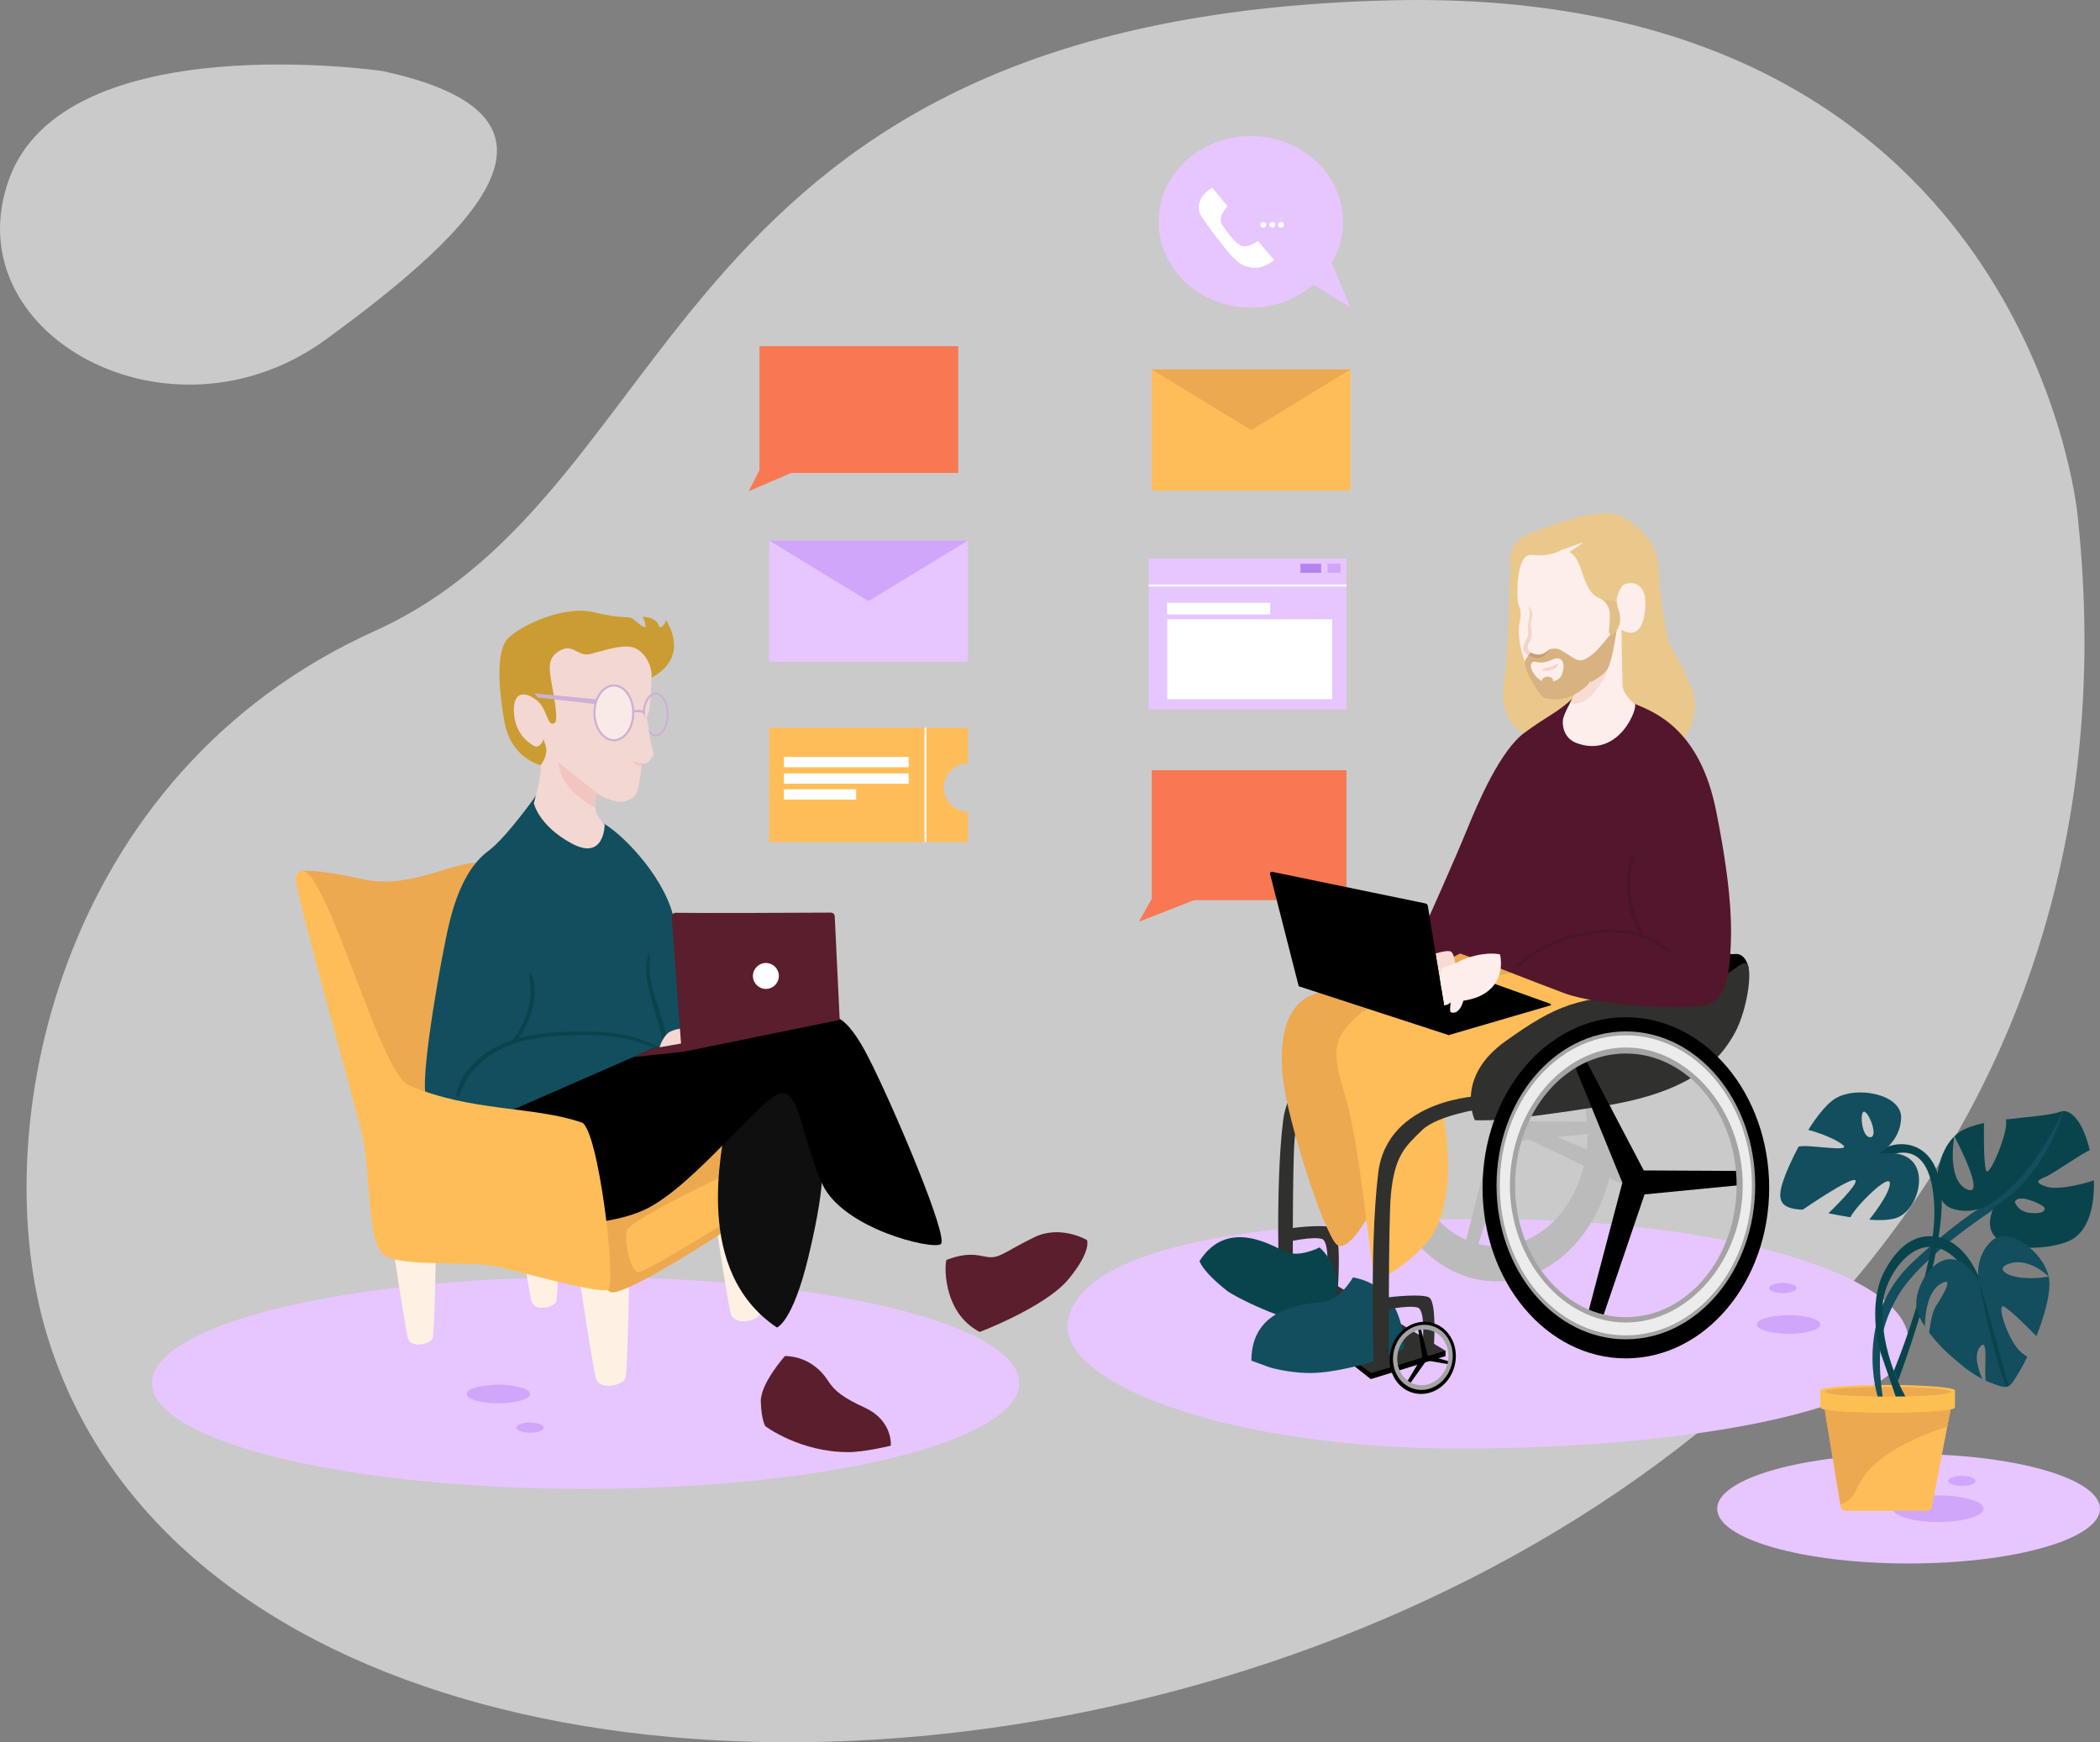 <?xml version="1.0" encoding="UTF-8"?>
<svg id="Layer_1" data-name="Layer 1" xmlns="http://www.w3.org/2000/svg" viewBox="0 0 1077.13 893.73">
  <rect x="0" y="0" width="1077.13" height="893.73" fill="#808080" stroke="none"/>
  <defs>
    <style>
      .cls-1 {
        fill: #f4d3ca;
      }

      .cls-2 {
        fill: #f87854;
      }

      .cls-3 {
        fill: #f8dcd4;
      }

      .cls-4 {
        fill: #eca950;
      }

      .cls-5 {
        fill: #eac88b;
      }

      .cls-6 {
        fill: #f3c5c1;
      }

      .cls-7 {
        fill: #fbbf52;
      }

      .cls-8 {
        fill: #e7c5ff;
      }

      .cls-9 {
        fill: #edeced;
      }

      .cls-10 {
        fill: #f3d7d2;
      }

      .cls-11, .cls-12, .cls-13, .cls-14 {
        fill: #fff;
      }

      .cls-15 {
        fill: #ffbd59;
      }

      .cls-16, .cls-17 {
        fill: #fef0e2;
      }

      .cls-18 {
        fill: #fdedeb;
      }

      .cls-19 {
        fill: #c39f73;
      }

      .cls-20 {
        fill: #30302f;
      }

      .cls-21 {
        fill: #d8b281;
      }

      .cls-22 {
        fill: #b384ef;
      }

      .cls-23 {
        fill: #bbb;
      }

      .cls-24 {
        fill: #a4a4a4;
      }

      .cls-25 {
        fill: #ccb0d5;
      }

      .cls-26 {
        fill: #ca9c33;
      }

      .cls-27 {
        fill: #d0a6fb;
      }

      .cls-28 {
        fill: #e2bf88;
      }

      .cls-29 {
        fill: #124e5d;
      }

      .cls-30 {
        fill: #0f0f0f;
      }

      .cls-31 {
        fill: #09444c;
      }

      .cls-32 {
        fill: #5a1e2d;
      }

      .cls-33 {
        fill: #48152a;
      }

      .cls-34 {
        fill: #53162d;
      }

      .cls-17, .cls-12 {
        stroke: #fff;
      }

      .cls-17, .cls-12, .cls-13, .cls-35 {
        stroke-miterlimit: 10;
      }

      .cls-13 {
        opacity: .47;
      }

      .cls-13, .cls-35 {
        stroke: #ccb0d5;
      }

      .cls-35 {
        fill: none;
      }

      .cls-14 {
        opacity: .58;
      }
    </style>
  </defs>
  <path class="cls-14" d="m1065.53,263.42S1039.4-8.12,712.32.19C337.84,9.7,354.36,250.46,192.13,323.72,29.9,396.98-8.3,579.54,24.3,685.44c118.84,386.05,1112.27,229.87,1041.24-422.02Z"/>
  <ellipse class="cls-8" cx="300.37" cy="709.43" rx="222.44" ry="54.35"/>
  <ellipse class="cls-8" cx="978.95" cy="773.92" rx="98.18" ry="28.1"/>
  <path class="cls-8" d="m978.95,688.05c0,34.65-111.42,55.02-230.39,55.02s-209.23-34.18-200.45-67.42c9.56-36.2,96.45-50.34,215.42-50.34s215.42,28.09,215.42,62.74Z"/>
  <g>
    <path class="cls-15" d="m484.07,403.98c0,6.84,5.55,12.38,12.39,12.38v15.66h-101.95v-58.73h101.95v18.3c-6.84,0-12.39,5.55-12.39,12.39Z"/>
    <rect class="cls-11" x="402.11" y="388.27" width="63.96" height="5.28"/>
    <rect class="cls-11" x="402.11" y="396.74" width="63.96" height="5.28"/>
    <rect class="cls-11" x="402.11" y="404.88" width="37.02" height="5.28"/>
    <line class="cls-17" x1="474.71" y1="373.29" x2="474.71" y2="432.02"/>
  </g>
  <rect class="cls-2" x="389.55" y="177.56" width="101.95" height="65.05"/>
  <rect class="cls-8" x="394.51" y="277.28" width="101.95" height="62.17"/>
  <ellipse class="cls-8" cx="641.57" cy="113.75" rx="47.3" ry="44.02"/>
  <path class="cls-11" d="m621.81,96.25l7.77,9.58s-5.5,5.55-2.67,9.54c2.83,3.99,6.31,9.19,9.78,10.67,3.47,1.48,8.43-2.51,8.43-2.51l8.36,9.74s-4.81,4.76-11.06,4.06c-6.3-.7-7.77-3.6-10.06-5.43s-15.59-19.42-16.77-21.99c-1.18-2.57-1.9-8.68,6.21-13.66Z"/>
  <circle class="cls-11" cx="647.97" cy="115.32" r="1.5"/>
  <circle class="cls-11" cx="652.59" cy="115.32" r="1.5"/>
  <circle class="cls-11" cx="657.05" cy="115.32" r="1.5"/>
  <polygon class="cls-2" points="398.73 223.46 383.97 252.01 407.31 241.96 398.73 223.46"/>
  <rect class="cls-2" x="590.75" y="395.1" width="99.88" height="66.64"/>
  <polygon class="cls-2" points="614.07 461.13 584.15 472.83 596.57 450.66 614.07 461.13"/>
  <polygon class="cls-27" points="394.51 277.28 445.48 308.37 496.46 277.28 394.51 277.28"/>
  <rect class="cls-15" x="590.75" y="189.52" width="101.95" height="62.17"/>
  <polygon class="cls-4" points="590.75 189.52 641.72 220.61 692.7 189.52 590.75 189.52"/>
  <polygon class="cls-8" points="658.88 136.83 692.7 157.77 677.54 121.69 658.88 136.83"/>
  <g>
    <rect class="cls-8" x="589.18" y="286.43" width="101.45" height="77.45"/>
    <line class="cls-12" x1="690.63" y1="300.34" x2="589.18" y2="300.34"/>
    <rect class="cls-22" x="667" y="289.19" width="10.64" height="4.64"/>
    <rect class="cls-11" x="598.65" y="309.23" width="52.9" height="5.98"/>
    <rect class="cls-11" x="598.71" y="317.69" width="84.62" height="41.01"/>
    <rect class="cls-27" x="680.95" y="289.19" width="6.67" height="4.64"/>
  </g>
  <polyline points="691.93 698.59 703.09 707.43 741.43 695.65 741.43 692.87"/>
  <path class="cls-20" d="m706.29,539.89s-43.93.9-48.14,34.76-1.91,88.68-1.91,88.68l6.88-2.09s-.29-64.83.93-76.98c1.74-17.29,6.36-21.41,14.64-29.07,7.16-6.63,27.6-9.51,27.6-9.51v-5.78Z"/>
  <g>
    <polygon class="cls-23" points="744.63 525.94 766.12 580.49 751.56 637.82 757.45 640.6 775.48 585.62 815.7 581.56 815.7 575.35 775.14 575.14 748.61 522.73 744.63 525.94"/>
    <path class="cls-23" d="m767.59,508.18c-33.36,0-60.4,33.38-60.4,74.56s27.04,74.55,60.4,74.55,60.41-33.37,60.41-74.55-27.05-74.56-60.41-74.56Zm0,138.41c-28.58,0-51.74-28.58-51.74-63.85s23.16-63.86,51.74-63.86,51.75,28.59,51.75,63.86-23.17,63.85-51.75,63.85Z"/>
    <path class="cls-23" d="m767.59,514.38c-30.11,0-54.51,30.13-54.51,67.28s24.4,67.27,54.51,67.27,54.52-30.12,54.52-67.27-24.41-67.28-54.52-67.28Zm0,124.9c-25.79,0-46.69-25.79-46.69-57.62s20.9-57.63,46.69-57.63,46.7,25.8,46.7,57.63-20.91,57.62-46.7,57.62Z"/>
    <path class="cls-23" d="m767.59,516.1c-29.34,0-53.12,29.36-53.12,65.57s23.78,65.56,53.12,65.56,53.13-29.35,53.13-65.56-23.79-65.57-53.13-65.57Zm0,125.52c-26.48,0-48.88-27.27-48.88-59.95s22.4-60.25,48.88-60.25,49.27,27.56,49.27,60.25-22.79,59.95-49.27,59.95Z"/>
  </g>
  <path class="cls-20" d="m658.87,637.36s14.54-3.43,19.27-1.78c4.73,1.65,2.09,25.68,2.09,25.96s5.94,0,5.94,0c0,0,2.13-28.08-2.05-31.43-2.84-2.28-18.36-.74-24.19.25-5.83.99-1.07,7-1.07,7Z"/>
  <path class="cls-4" d="m753.23,486.98s-74.86,19.38-83.66,25.1c-8.81,5.72-13.65,18.06-11.67,39.85,1.98,21.8,20.98,80,27.59,86.38,6.61,6.39,25.7-24.95,24.16-45.21-1.54-20.26,38.09-58.8,38.09-58.8l74.38-21.53-68.88-25.81Z"/>
  <path class="cls-15" d="m778.69,498.75c-.88-.22-69.27,10.69-81.6,21.7-12.33,11.01-14.97,16.95-7.27,41.17,7.71,24.22,13.26,90.09,15.46,93.61,2.2,3.52,23.47-11.51,29.76-22.24,5.15-8.78,10.65-25.23,5.68-59.29,0,0-2.24-1.51-.26-4.59,1.98-3.08,21.56,1.1,21.56,1.1l59.48-57.64-31.07-8.43-11.75-5.39Z"/>
  <path d="m896.9,496.4s-1.43-7.67-7.04-7.01c-5.61.66-12.41-4.47-17.81-4.32-5.39.15-3.88,15.31-3.88,15.31l3.85,13.34h13.21l11.67-17.32Z"/>
  <path class="cls-20" d="m634.81,656.98c.58-.02,68.54,47.34,68.54,47.34l38.09-11.45-67.6-40.51-39.03,4.62Z"/>
  <path class="cls-31" d="m678.53,681.14l-.38-.2.22.2c-20.98-3.71-45.11-15.93-49.1-19.09-13.19-10.43-14.05-15.39-14.05-15.39l.34.08-.16-.08c14.02-21.58,36.22-8.2,43.55-4.71,7.33,3.51,17.89-2.08,17.89-2.08,18.98,17.86,1.69,41.27,1.69,41.27Z"/>
  <path class="cls-29" d="m693.96,655.26s-6.33,11.39-15.11,12.54c-8.78,1.15-36.99,2.13-36.99,30.17l9.62,3.5c4.53,1.3,12.94,2.9,20.92,2.84,12.09-.09,28.27-4.68,34.11-6.62l13.51-5.74s1.89-31.66-26.07-36.7Z"/>
  <path class="cls-20" d="m760.02,562.11s-48.48,1.02-53.12,39.7c-4.64,38.67-2.11,101.27-2.11,101.27l7.59-2.39s-.32-74.04,1.03-87.9c1.92-19.74,7.02-24.44,16.15-33.2,7.91-7.58,30.46-10.86,30.46-10.86v-6.6Z"/>
  <path class="cls-20" d="m756.47,574.62s-10.5-21.8,15.71-40.51c26.2-18.72,37.43-22.9,72.44-23.78,35.01-.88,44.7-14.75,49.98-16.29,5.28-1.54,2.2,23.57-5.06,36.34s-20.7,29.72-67.38,36.99c-46.68,7.27-57.39,7.49-65.69,7.27Z"/>
  <path class="cls-5" d="m782.03,375.79c-1.72.7-13.76-6.18-10.56-26.77,3.19-20.59,2.2-50.64,3.19-54.28.99-3.63-4.73-15.96,12-22.02,16.73-6.06,25.66-8.56,31.27-9,5.61-.44,11.34-1.57,17.61,3.5,6.28,5.06,14.42,9.69,15.19,25.43.77,15.74,4.18,35.13,6.39,38.92,2.2,3.79,10.81,19.74,11.89,25.48,2.09,11.15-5.27,22.64-5.27,22.64,0,0-18.84-4.14-25.67,3.9s-6.39,15.08-11.45,15.3c-5.06.22-7.27-7.16-5.39-13.21,1.87-6.06-16.94-19.27-16.94-19.27l-22.26,9.38Z"/>
  <g>
    <path class="cls-34" d="m880.2,415.76c7.11,35.64,8.14,54.91,7.56,68.57-.63,14.67-1.95,29.02-13.62,31.44-11.67,2.42-54.96.05-71.91-6.34-16.95-6.39-38.92-15.03-38.92-15.03l-14.37-5.29-21,10.58-6.17-29.94s4.74,2.09,10.46,2.31c0,0,14.01-31.25,20.11-46.24s17.35-41.01,29.68-50.03c12.33-9.03,16.8-10.16,24.73-17.67,5.24-4.97,18.19-2.88,31.73,2.91,9.51,4.07,33.23,12.27,41.71,54.74Z"/>
    <path class="cls-34" d="m773.42,408.12c.22-.88-1.3,16.63-2.62,24.99-1.32,8.37-10.4,46.3-10.84,49.82,0,0-1.54-9.69-7.05-13.65-5.5-3.96-7.93-3.08-7.93-3.08,0,0,6.61-3.3,11.23-2.42,0,0,12.25-35.68,17.21-55.66Z"/>
    <g>
      <path class="cls-34" d="m837.53,439.19c-4.08,13.02-2.45,27.72,4.4,39.52"/>
      <path class="cls-33" d="m836.82,438.78c-1.41,3.14-1.92,6.81-2.25,10.21s-.3,7.1.1,10.62,1.13,6.91,2.22,10.23c.55,1.67,1.19,3.3,1.9,4.9.67,1.51,1.43,3.31,2.56,4.53.54.58,1.56-.02,1.33-.78-.45-1.49-1.38-2.93-2.03-4.36-.72-1.57-1.34-3.18-1.88-4.82-1.06-3.22-1.8-6.55-2.18-9.92s-.41-6.68-.12-10,1.24-6.64,1.83-10c.15-.84-1.09-1.55-1.5-.63h0Z"/>
    </g>
    <g>
      <path class="cls-34" d="m856.38,487.73c-5.39-3.45-10.89-6.95-17.07-8.6-2.48-.66-5.02-1.01-7.58-1.23-19.03-1.6-38.61,4.78-53.04,17.3"/>
      <path class="cls-33" d="m856.71,487.41c-2.25-1.78-4.77-3.26-7.26-4.67s-5.11-2.67-7.83-3.6c-5.48-1.88-11.49-2.28-17.24-2.19-10.77.19-21.48,2.88-31.13,7.65-5.45,2.69-10.53,6.07-15.13,10.03-.8.69.36,1.85,1.16,1.16,7.95-6.88,17.43-11.9,27.55-14.73,4.99-1.4,10.13-2.25,15.31-2.55,5.48-.32,11.19-.17,16.53,1.17,3.13.78,6.1,2.06,8.95,3.55s5.61,3.43,8.53,4.91c.44.22.99-.38.56-.72h0Z"/>
    </g>
  </g>
  <path class="cls-18" d="m831.71,323.01s.15,13.93.47,28.24c.07,3.23,3.11,7.61,6.3,9.77,2.05,1.39-7.8,28.26-29.77,20.16-7.65-2.82-7.51-11.06-6.85-12.93.38-1.08.76-2.64,3.41-7.55l.06-.12c1.84-3.41,3.39-6.25,3.5-6.46l-.09.02c-.05.02-.11.04-.18.06-1.01.31-4.58,1.32-8.98,1.64-.14.01-.28.02-.43.03-5.39.33-8.59.44-14.09-9.91-.45-.84-.86-1.67-1.24-2.48h0c-4.34-9.27-5.48-18.92-4.46-23.68,1.1-5.17.61-7.27-.5-9.69-1.1-2.42-1.48-26.43,6.73-25.47,9.93,1.17,14.96-2.36,15.29-2.47.38-.13,10.77-3.95,11.32-3.95l-7.26,4.96c8.03,3.92,5.62,21.37,17.15,24.34,4.11,1.06,7.09.85,7.09.85-.01-.33.05-.68.08-1.01.22-2.2,1.3-4.5,2.58-6.54,1.49-2.37,12.84-4.58,12.09,9.99-1.05,20.24-12.23,12.19-12.23,12.19Z"/>
  <path d="m795.26,515.73l-52.2,15.24-51.06-34.28,42.89-3.37,60.39,21.62c.38.14.37.68-.02.8Z"/>
  <path class="cls-3" d="m824.33,343.55s0,3.72-6.52,11.56c-6.53,7.85-12.55,5.52-12.55,5.52l.06-.12c1.84-3.41,3.39-6.25,3.5-6.46-.03,0,15.51-10.5,15.51-10.5Z"/>
  <g>
    <g>
      <path class="cls-16" d="m200.78,634.13s7.25,48.92,8.5,52.46c1.9,5.37,11.53,2.81,12.63-.06,1.1-2.86,1.76-50.2,1.76-50.2l-22.9-2.2Z"/>
      <path class="cls-16" d="m264.19,615.25s7.25,48.92,8.5,52.46c1.9,5.37,11.53,2.81,12.63-.06s1.76-50.2,1.76-50.2l-22.9-2.2Z"/>
      <path class="cls-16" d="m295.57,644.69s8.64,58.26,10.13,62.47c2.26,6.39,13.73,3.34,15.04-.07,1.31-3.41,2.1-59.78,2.1-59.78l-27.27-2.62Z"/>
      <path class="cls-16" d="m364.75,611.59s8.64,58.26,10.13,62.47c2.26,6.39,13.73,3.34,15.04-.07s2.1-59.78,2.1-59.78l-27.27-2.62Z"/>
    </g>
    <path class="cls-4" d="m154.6,446.78s6.61-1.32,31.27,4.18c24.66,5.5,46.46-9.25,59.89-8.37,13.43.88-10.57,59.23-10.57,59.23l76.84,81.69,80.81,3.52-8.15,36.11s-60.67,40.59-70.79,39.77c-10.13-.82-24.11-66.19-24.11-66.19l-96-26.2-39.19-118.02v-5.72Z"/>
    <path class="cls-26" d="m277.14,392.67c0-.66-15.03-3.14-18.5-22.95-3.47-19.82-3.47-35.67,1.32-41.61,4.79-5.94,28.24-18,44.59-14.04,16.35,3.96,17.83,1.32,20.81,3.96,2.97,2.64,5.12,3.96,5.61,3.63s-.33-3.82-1.49-5.21c0,0,7.43-.4,8.75,5.38,0,0,2.97-.5,3.3-3.8,0,0,13.19,18.54-7.31,29.56l-23.07,10.57-34.02,34.51Z"/>
    <path class="cls-29" d="m274.94,408.08s-15.23,21.62-24.48,28.44c-9.25,6.83-15.81,19.54-20,36.94-4.18,17.39-14.09,73.98-12.33,86.75s.66,21.36,15.41,19.38c14.75-1.98,37.87-3.74,63.41-18.5,25.54-14.75,38.31-22.68,41.39-22.68s25.98-4.18,25.98-4.18l-10.35-43.6s-6.28-7.33-7.9-17.19c-3.51-21.37-25.05-43.93-35.48-50.41-12.76-7.94-35.67-14.96-35.67-14.96Z"/>
    <path class="cls-10" d="m332.8,374.28c.32,3.59,1.43,8.63,2.15,11.06.7,2.38-.03,2.45-2.19,5.21-1.36,1.75-3.4.98-6.77.45,0,0-.22,7.36-1.04,12.15-.83,4.79-2.62,9.49-10.41,7.52-4.66-1.18-7.23-2.94-8.22-3.73-.33-.26-.48-.42-.48-.42,0,0-.73,4.39-.42,7.93.1,1.22.33,2.34.75,3.14,1.66,3.14,3.97,5.45,3.97,5.45,0,0,0,18.82-17.01,9.58-17.01-9.25-19.32-20.65-19.32-20.65,0,0,4.65-16.16,3.33-19.3,0,0,4.79-5.44,2.45-11.08-.86-2.09-.64-2.7-.67-2.75,0,.03.01.11.01.11,0,0-1.82,5.43-5.12,3.62s-10.24-7.09-10.24-18.49,8.26-8.25,12.72-3.96c4.45,4.29,4.62,13.05,8.09,10.74,0,0,2.05.38,0-12.06-2.38-14.49-4.79-20.31,2.31-24.77,7.1-4.46,9.58,2.97,15.85,1.49,6.28-1.49,15.83-5,21.78-3.51,5.94,1.48,10.13,9.06,9.9,15.02-.61,15.42-.99,16.86-2.23,20.52-.52,1.55.52,3.45.81,6.73Z"/>
    <ellipse class="cls-35" cx="336.31" cy="366.48" rx="6.15" ry="10.73"/>
    <ellipse class="cls-13" cx="314.86" cy="365.66" rx="9.95" ry="14.04"/>
    <ellipse class="cls-35" cx="314.86" cy="365.66" rx="9.95" ry="14.04"/>
    <path class="cls-25" d="m275.9,357.82c.25-.08,29.66,3.39,29.66,3.39l.77-2.43-32.24-3.11,1.82,2.15Z"/>
    <path class="cls-25" d="m324.38,365.67s1.94-.54,3.92-.29c1.98.25,2.37.66,2.37.66l.03-.98s-.56-.61-2.09-.83c-2.13-.3-4.22.29-4.22.29v1.14Z"/>
    <path class="cls-31" d="m271.74,499.82c-.11,1.65.14,3.39.29,5.04s.16,3.26.09,4.9c-.14,2.91-.6,5.8-1.44,8.59s-1.92,5.59-3.27,8.2-3.31,4.98-4.67,7.64c-.21.42.25,1,.69.69,2.52-1.74,4.2-4.48,5.64-7.13,1.52-2.8,2.71-5.79,3.64-8.84.88-2.89,1.4-5.92,1.54-8.94.08-1.75,0-3.51-.24-5.25s-.74-3.66-1.77-5.05c-.16-.21-.48-.14-.49.13h0Z"/>
    <path class="cls-31" d="m336.99,536.74c-14.33-7.7-31.66-8.02-47.53-7.44s-31.69,3.28-43.77,13.63c-5.54,4.75-10.77,11.52-11.65,18.97-.11.92,1.22.94,1.5.2,1.18-3.01,2.35-5.99,4.07-8.75s3.88-5.34,6.27-7.59c5.06-4.76,11.25-8.16,17.81-10.39,7.63-2.6,15.7-3.56,23.71-4.04,7.8-.46,15.67-.57,23.46.11,8.84.77,17.36,2.73,25.42,6.52.81.38,1.52-.78.71-1.21h0Z"/>
    <path class="cls-15" d="m379.91,598.82c-1.1.66-56.81,26.64-58.35,32.37-1.54,5.72,1.76,21.14,5.94,21.36,4.18.22,61.87-36.11,61.87-36.11l-9.47-17.61Z"/>
    <path class="cls-30" d="m368.63,562.58s6.17-3.52,3.96,11.89c-2.2,15.41-17.32,77.51,25.91,106.49,0,0,8.01-2.45,16.16-36.27,10.53-43.72,6.38-51.71,6.38-51.71l-11.45-58.53-46.68,17.56,5.72,10.57Z"/>
    <path d="m335.01,537.78c1.76,0,91.16-15.85,91.16-15.85,0,0,6.61-4.4,19.38,20.7,12.77,25.1,41.39,92.48,36.99,95.56-4.4,3.08-50.2-7.93-60.77-30.83-10.57-22.9-11.45-48.9-21.58-46.47-10.13,2.43-43.16,46.03-67.82,58.8-24.66,12.77-72.22,7.84-72.22,7.84l-9.69-52.76,84.55-36.99Z"/>
    <path class="cls-15" d="m151.69,449.97c-1.43,3.36,28.4,108.99,33.69,130.13,5.28,21.14,2.31,58.13,12.22,64.07,9.91,5.94,43.93,2.31,57.8,5.61,13.87,3.3,51.85,13.87,56.48,11.89,4.62-1.98-4.94-82.93-13.54-85.87-25.1-8.59-56.48-5.28-88.84-19.16-15.93-6.83-47.23-131.45-57.8-106.68Z"/>
    <path class="cls-31" d="m332.61,490.1c-2.69,7.17-.39,15.51,1.5,22.6,1.44,5.38,3.14,10.69,4.55,16.08.8,3.06,1.21,6.37,2.59,9.24.31.65,1.21.27,1.25-.34.23-3.39-.8-6.98-1.67-10.23-.75-2.81-1.67-5.58-2.51-8.37-1.39-4.65-2.95-9.28-4.06-14.01s-1.43-9.79-.82-14.84c.06-.51-.69-.53-.84-.11h0Z"/>
    <path class="cls-6" d="m305.84,406.52s-.73,4.39-.42,7.93c-1.39-.81-18.03-9.09-18.99-23.39l19.41,15.46Z"/>
    <path class="cls-10" d="m329.67,365.66s1.96,4.67,2.54,6.28c.58,1.61,1.13,6.74,1.13,6.74h-6.37l1.78-8.8.93-4.22Z"/>
    <path class="cls-10" d="m351.23,527.42c-.21-.04-4.29.17-7.51,1.78-3.22,1.61-5.49,7.51-5.37,8.26s13.5-.7,13.5-.7l-.62-9.33Z"/>
    <path class="cls-32" d="m346.62,468.23c12,.24,68.44-.03,79.54-.09,1.07,0,1.94.83,1.99,1.89l2.55,53.14-79.71,16.29-26.29,2.82,10.14-4.44,14.48-2.54-4.77-64.89c-.09-1.19.86-2.21,2.06-2.18Z"/>
    <path class="cls-32" d="m402.65,695.57s-12.75,14.15-12.42,23.61,2.33,12.4,2.33,12.4c0,0,17.57,13.31,42.56,13.31,8.43,0,21.8-3.3,21.8-3.3,0,0,1.21-12.77-13.32-19.49-10.87-5.02-15.43-8.38-18.94-13.87-3.78-5.91-10.97-12.36-22.02-12.66Z"/>
    <path class="cls-32" d="m485.54,646.24c-.93.35-2.94,26.67,16.97,37.01,0,0,33.71-12.73,45.6-27.14,11.89-14.41,9.43-19.99,9.43-19.99,0,0-13.54-8.04-27.08-1.43-13.54,6.61-17.17,10.24-22.13,10.24s-9.58-3.63-22.79,1.32Z"/>
    <circle class="cls-11" cx="392.84" cy="500.63" r="6.65"/>
    <path class="cls-10" d="m329.13,391.53s-.86,11.42-2.51,15.05c-1.65,3.63-6.3,4.92-9.04,4.54-2.74-.38-2.73-11.93-2.73-11.93l4.58-10.32,9.69,2.66Z"/>
    <path class="cls-6" d="m328.99,393.18s-1.98-.51-3.07-1.17-1.54-1.78-1.54-1.78c0,0,3.56,1.21,4.76,1.31l-.14,1.64Z"/>
  </g>
  <path class="cls-20" d="m707.92,672.39s14.54-3.18,19.27-1.65c4.73,1.53,2.09,23.81,2.09,24.07s5.94,0,5.94,0c0,0,2.13-26.03-2.05-29.14-2.84-2.12-18.36-.69-24.19.23-5.83.92-1.07,6.49-1.07,6.49Z"/>
  <g>
    <polygon points="727.29 681.17 729.49 695.9 721.8 708.64 723.21 709.75 731.68 697.82 742.77 699.8 743.18 698.3 732.27 695.27 728.58 680.69 727.29 681.17"/>
    <path d="m734.65,678.57c-8.98-2.45-18.46,3.61-21.17,13.53-2.71,9.92,2.38,19.96,11.36,22.41,8.98,2.45,18.46-3.61,21.17-13.53,2.71-9.92-2.38-19.96-11.36-22.41Zm-9.1,33.36c-7.69-2.1-12.05-10.69-9.73-19.19,2.32-8.5,10.44-13.69,18.13-11.59,7.69,2.1,12.05,10.69,9.73,19.19-2.32,8.5-10.44,13.69-18.13,11.59Z"/>
    <path class="cls-24" d="m734.24,680.07c-8.11-2.21-16.66,3.26-19.1,12.21-2.44,8.96,2.15,18.01,10.25,20.22,8.11,2.21,16.66-3.25,19.1-12.21s-2.15-18.01-10.25-20.22Zm-8.22,30.11c-6.94-1.89-10.87-9.65-8.78-17.32,2.09-7.67,9.42-12.36,16.36-10.46,6.94,1.89,10.88,9.65,8.78,17.32s-9.42,12.35-16.36,10.46Z"/>
  </g>
  <path class="cls-3" d="m736.31,489.1c.03.16,4.48-1.6,7.4-1.16s3.3,11.93,3.3,11.93l-7.63,8.07-3.07-18.84Z"/>
  <path class="cls-18" d="m769.43,489.6s-5.74-1.66-15.81,1.48c-10.07,3.14-13.41,8.45-13.41,8.45l1.95,12.24s4.69,3.02,13.28.52c10.52-3.07,16.14-11.39,14-22.67Z"/>
  <polygon class="cls-23" points="787.15 578.67 844.65 602.21 840.99 611.65 771.97 578.67 777.74 572.02 787.15 578.67"/>
  <g>
    <polygon points="805.99 542.64 832.14 606.67 814.42 673.95 821.59 677.22 843.53 612.69 892.47 607.92 892.47 600.64 843.11 600.39 810.84 538.88 805.99 542.64"/>
    <path d="m833.93,521.8c-40.6,0-73.51,39.18-73.51,87.51s32.91,87.49,73.51,87.49,73.52-39.17,73.52-87.49-32.92-87.51-73.52-87.51Zm0,162.44c-34.78,0-62.96-33.55-62.96-74.94s28.18-74.95,62.96-74.95,62.97,33.56,62.97,74.95-28.19,74.94-62.97,74.94Z"/>
    <path class="cls-24" d="m833.93,529.09c-36.64,0-66.33,35.36-66.33,78.97s29.7,78.96,66.33,78.96,66.34-35.35,66.34-78.96-29.71-78.97-66.34-78.97Zm0,146.59c-31.38,0-56.82-30.27-56.82-67.63s25.43-67.64,56.82-67.64,56.82,30.28,56.82,67.64-25.44,67.63-56.82,67.63Z"/>
    <path class="cls-9" d="m833.93,531.09c-35.71,0-64.65,34.46-64.65,76.96s28.94,76.95,64.65,76.95,64.66-34.45,64.66-76.95-28.95-76.96-64.66-76.96Zm0,147.32c-32.22,0-59.48-32.01-59.48-70.37s27.26-70.71,59.48-70.71,59.96,32.35,59.96,70.71-27.73,70.37-59.96,70.37Z"/>
  </g>
  <path class="cls-23" d="m813.67,348.04s.04-.06,0-.06-.04.06,0,.06h0Z"/>
  <path class="cls-23" d="m790.39,348.88c.07,0,.07-.11,0-.11s-.07.11,0,.11h0Z"/>
  <path class="cls-21" d="m794.87,332.88c1.97-.29,4.08-.35,5.78.67s6.05,3.7,7.01,4.29c3.72,2.29,6.75-.38,9.6-2.56,2.85-2.18,9.03-10.48,9.21-10.24s2.75-1.64,2.75-1.64c0,0-2.42,16.69-4.9,20.14-2.48,3.46-8.29,6.35-8.29,6.35l-.63-.54-.2,1.06s-8.24,9.5-19.29,8.24c-1.02-.12-3.57-.27-4.35-.93-2.04-1.73-5.36-6.93-7.43-11.29-3.03-6.38-2.3-7.14-.62-9.64s2.15-2.53,2.15-2.53l3.68-.55,5.53-.83Z"/>
  <path class="cls-18" d="m785.23,341.06c.21-.73.85-1.92,2.18-1.58,2.08.53,4.68.81,9.34-1.34,2.46-1.14,6.54-.45,4.8,6.68-.92,3.77-3.84,5.09-8.59,5.09-1.56,0-2.67-.64-4.1-1.95-3.54-3.23-3.8-6.32-3.63-6.9Z"/>
  <path class="cls-21" d="m792,347.6c.71-.45,1.56-.64,2.39-.48,1.23.23,1.99.84,2.19,1.71.27,1.15-1.91,1.85-3.59,1.68s-2.54-.9-2.09-1.83c.22-.46.57-.74,1.1-1.07Z"/>
  <path class="cls-1" d="m785.85,333.89c-.6-.24-1.05-.45-1.05-.45-.76-.05-1.23-.93-1.16-1.69s.51-1.42.87-2.09c.55-1.01.97-2.12,1.1-3.26.29-2.48-.73-4.98-.35-7.45.17-1.12.63-2.19.72-3.32.14-1.76-.68-3.56-2.1-4.61,0,0,1.03,2.46.91,3.9s-1.36,6.38-1.16,7.47c1.06,5.81-2.93,7.11-2.23,11.02.23,1.3,2.44,2.86,2.44,2.86,0,0,3.05-1.97,2.01-2.4Z"/>
  <path class="cls-28" d="m828.95,323.81c-1.98,2.86-3.85,1.65-3.74,0,.11-1.65.55-4.84.55-7.15s-.11-4.52-1.85-6.94c-1.74-2.42-2.47-2.13-2.59-2.53,3.19.98,7.88,1.08,7.88,1.08-.01-.33.38,3.09,1.19,5.3,1.32,3.64.55,7.38-1.44,10.24Z"/>
  <path class="cls-14" d="m196.06,36.43S33.37,12.65,4.64,91.91s82.24,140.7,162.5,82.24c80.26-58.46,135.14-114.94,28.93-137.72Z"/>
  <ellipse class="cls-27" cx="994.14" cy="773.92" rx="23.27" ry="6.83"/>
  <path class="cls-15" d="m1000.83,720.91c0,.17-.02.34-.05.52l-.6,3.15-9.24,48.19c-.25,1.32-1.4,2.26-2.74,2.26h-41.35c-1.36,0-2.52-.98-2.74-2.33l-7.9-48.04-.54-3.31c-.28-1.69,1.02-3.23,2.74-3.23h59.63c1.57,0,2.79,1.28,2.79,2.79Z"/>
  <path class="cls-4" d="m1000.83,720.91c0,.17-.02.34-.05.52l-.6,3.15c-.58.19-1.42.37-2.48.55-5.41.89-16.65,1.5-29.64,1.5s-24.24-.61-29.65-1.5c-.91-.15-1.64-.31-2.2-.47l-.54-3.31c-.28-1.69,1.02-3.23,2.74-3.23h59.63c1.57,0,2.79,1.28,2.79,2.79Z"/>
  <path class="cls-7" d="m1002.74,713.27v8.1c0,.05,0,.11-.01.16-.03.38-.17.72-.4.99-.61.24-1.59.46-2.89.68-5.7.94-17.53,1.58-31.21,1.58s-25.52-.64-31.22-1.58c-1.3-.21-2.26-.44-2.87-.68-.24-.27-.38-.61-.4-.99-.02-.05-.02-.11-.02-.16v-8.1c0-1.58,15.45-2.85,34.52-2.85s34.51,1.27,34.51,2.85Z"/>
  <path class="cls-4" d="m1000.76,713.92c0,1.37-14.48,2.47-32.34,2.47s-32.35-1.1-32.35-2.47,14.48-2.47,32.35-2.47,32.34,1.1,32.34,2.47Z"/>
  <ellipse class="cls-27" cx="917.42" cy="679.41" rx="16.3" ry="4.78"/>
  <ellipse class="cls-27" cx="255.61" cy="715.06" rx="16.3" ry="4.78"/>
  <ellipse class="cls-27" cx="914.46" cy="660.74" rx="7.02" ry="2.59"/>
  <ellipse class="cls-27" cx="271.9" cy="732.32" rx="7.02" ry="2.59"/>
  <ellipse class="cls-27" cx="1006.28" cy="759.65" rx="7.02" ry="2.59"/>
  <path class="cls-29" d="m963.09,716.35s-12.88-40.26,18.17-69.12c31.05-28.86,45.25-33.48,45.25-33.48l1.32,3.3s-41.96,25.96-54.5,48c-8.16,14.35-11.15,27.41-7.68,51.3h-2.56Z"/>
  <path class="cls-31" d="m1073.99,605.42c-.79.59-17.64,5.6-24.48,3.26-6.85-2.35-3.9-3.4.1-5.19s20.15-13.12,22.27-13.37c-2.93-12.63-7.57-18.29-11.32-19.77-.76-.29-1.48-.42-2.14-.41-.44.02-.85.09-1.23.23-6.04,2.12-17.43,2.71-28.49,4.1.04.05.06.1.08.15,2.03,4.74-8.67,30.63-10.11,25.91-1.42-4.65-1.05-23.66-1.04-24.25-4.7,1.02-8.91,2.38-12.07,4.31-1.1.67-2.14,1.5-3.12,2.46h0s16.99,32.13,6.38,27.2c-10.47-4.88-6.49-26.63-6.38-27.19-10,9.83-13.1,33.19-1.08,37.13,4.93,1.62,9.45,1.33,13.18.32h.01c5.88-1.57,9.79-4.92,10.23-5.3.01-.01.02-.02.03-.03,0,0,.02-.02.02-.02-.05.08-.09.16-.13.24-1.17,2.02-2.06,3.89-2.69,5.62-2.45,6.61-1.31,11.16,1.85,14.17,3.78,3.6,10.44,5,17.32,5.07,7.29.09,14.82-1.32,19.4-3.17,11.17-4.52,13.85-19.29,13.41-31.47Zm-32.39,16.82c-6.81-.6-8.11-5.65-8.11-5.65,1.42-4.59,13.06.85,14.66,2.37,1.59,1.52.26,3.88-6.55,3.28Z"/>
  <path class="cls-31" d="m1017.04,660.74s-6.99-26.18-26.86-26.61c-11.06-.24-18.86,8.66-24.02,18.73-6.04,11.79-5.2,30.5-.88,43.03l7.07,20.47,4.96-.06s-13.54-23.28-11.56-47.72c.96-11.78,10.6-26.83,21.53-28.73,16.45-2.86,26.19,21.58,26.19,21.58l3.58-.68Z"/>
  <path class="cls-31" d="m966.69,593.89c.69-.23,24.28-14.53,25.47,26.05.91,30.89-20.79,83.29-20.79,83.29l2.1,5.22c.02.07,21.08-54.99,22.41-88.68,1.33-33.69-19.79-36.14-29.92-30.5s.73,4.61.73,4.61Z"/>
  <path class="cls-4" d="m998.79,731.83s-24.03,7.2-36.96,19.09c-12.93,11.89-7.08,16.73-17.88,20.81l-7.74-47.07,15.88.72,29.06.44,19.15-1.87-1.51,7.89Z"/>
  <path class="cls-18" d="m756.45,505.85s-8.48,4.18-10.29,4.07c0,0-.93,5.58-5.45,5.79l-.49-3,.63-4.96s1.85-5.21,3.67-6.2,11.94,4.29,11.94,4.29Z"/>
  <path class="cls-18" d="m751.25,493.32s-4.03,8.55-5.53,9.59c0,0,1.67,2.99.61,5.54,0,0-5.17,3.86-6.12,4.27l-1.37-8.55s-.43-4.88.38-6.78,12.02-4.07,12.02-4.07Z"/>
  <path class="cls-18" d="m760.91,509.19s-8.48,4.18-10.29,4.07c0,0-1.79,7.51-6.41,6.03-1.01-.32.1-5.5,0-7.55v-.76s2.94-5.1,4.76-6.09,11.94,4.29,11.94,4.29Z"/>
  <path d="m651.45,448.37l14.69,57.55,77.06,25.1-10.84-66.33c-.1-.63-.58-1.13-1.21-1.26l-78.6-16.22c-.68-.14-1.27.48-1.1,1.15Z"/>
  <path class="cls-29" d="m1051.1,660.85c-.17,2.41-.61,5.05-1.24,7.82h0c-.81,3.53-1.92,7.24-3.19,10.92-.68,1.97-1.41,3.92-2.17,5.82-3.47-3.58-13.03-13.25-16.56-15.14-4.35-2.34,2.12,18.04,8.88,23.53.24.19,2.76,2.15,3.02,2.19-.13.26-.25.52-.38.78-.3.62-.61,1.22-.92,1.8-.21.42-.42.83-.63,1.23-.71,1.35-1.4,2.55-2.02,3.57-2.63,4.3-3.88,6.74-5.66,7.64-.32.17-.64.28-.99.34-1.88.35-4.46-.56-9.28-2.48-.5-.2-1.02-.43-1.54-.67-.63-8.24,1.42-22.54-2.84-17.28-3.28,4.02-1.03,11.39,1.19,16.46-.07-.03-.14-.07-.21-.11-2.25-1.19-4.65-2.7-7.11-4.45l.05.02c-3-2.04-10.69-8.88-10.69-8.88-3.47-3.31-6.7-6.86-9.32-10.36.19-.48.94-9.64,3.39-13.43,2.51-3.86,10.54-16.46,2.48-11.56-8.58,5.2-7.81,21.42-8.09,21.83-2.38-3.68-3.97-7.22-4.3-10.28-1.47-13.21,16.65-39.32,32.02-12.82-.11-.55-2.55-12.58,6.66-20.88,8.75-7.9,26.36,5.79,29.16,18.38,0,0-9.42-9.68-19.71-6.81-10.28,2.88,1.09,10.1,19.71,6.81.22.98.35,1.95.38,2.91.03.98.01,2.02-.09,3.1Z"/>
  <path class="cls-29" d="m963.38,592.03s11.29-5.83,11.76-18.52c.47-12.69-24.89-17.18-35.29-8.98-4.15,3.27-8.45,8.87-12.33,15.05,0,0,11.39,2.97,17.42,7.5,6.03,4.53-18.11-.39-22.41,1.12h-.01c-3.57,6.69-6.4,13.15-7.82,17.36-3.39,10.01-1.84,14.49,9.93,14.98,0,0,23.85-16.39,26.82-15.2,2.97,1.2-13.62,17.05-13.62,17.05,3.6.67,7.42,1.4,11.24,2.02,3.05-6.03,20.28-22.98,20.28-17.36s-10.52,18.54-10.52,18.54l-.15.06c4.95.4,9.58.33,13.35-.68,14.08-3.76,21.56-38.19-8.65-32.94Zm-4.17-8.67c-4.58-.11-5.5-14.19-2.81-13.04,2.69,1.14,7.07,13.14,2.81,13.04Z"/>
  <path class="cls-31" d="m1030.23,711.01c-.32.17-.64.29-1,.34-6.6-14.02-14.24-53.98-14.24-53.98,1.32,2.22,11.87,41.14,15.23,53.65Z"/>
  <path class="cls-29" d="m1018.62,618.99c.23.28-.32,2.18,0,2.37,30.14-14.87,39.8-51.42,39.8-51.42-2.08,1.53-13.49,33.24-39.79,49.05Z"/>
  <path class="cls-1" d="m798.87,340.7c-.54-.28-1.2.3-1.65.57-.51.31-1.03.56-1.59.74-.63.21-1.27.35-1.92.45-.34.06-.64.18-.98.25s-.7.14-1.05.21c-.67.13-.51,1.21.16,1.18.38-.01.76-.03,1.14-.05.19-.01.38.02.57.01.22,0,.44-.06.65-.1.72-.13,1.43-.31,2.11-.57.64-.24,1.3-.53,1.85-.95.29-.22.56-.46.77-.77.19-.28.33-.79-.05-.99h0Z"/>
  <path class="cls-19" d="m795.21,332.93s-2.12,3.03-3.94,3.97c-1.82.94-3.61.91-5.37-.03-1.37-.73-2.06-.58-2.06-.58l2.05-2.37,3.76,1.25,1.4.1s1.12-1.16,1.43-1.36,2.74-.98,2.74-.98Z"/>
  <path class="cls-18" d="m796.87,328.09c.34.26.69.53,1.03.79.15.12.31.24.36.43.06.23-.06.47-.19.67-.73,1.19-1.59,2.39-2.87,2.94-.87.38-.76.45-1.51,1.02-.53.4-1.51,1.12-2.13,1.35-3.83,1.41-7.97-.55-7.97-3.48,0-1.03,1.97-4.24,2.1-5.39.29-2.48-.73-4.98-.35-7.45.17-1.12.63-2.19.72-3.32.14-1.76-.68-3.56-2.1-4.61"/>
</svg>
